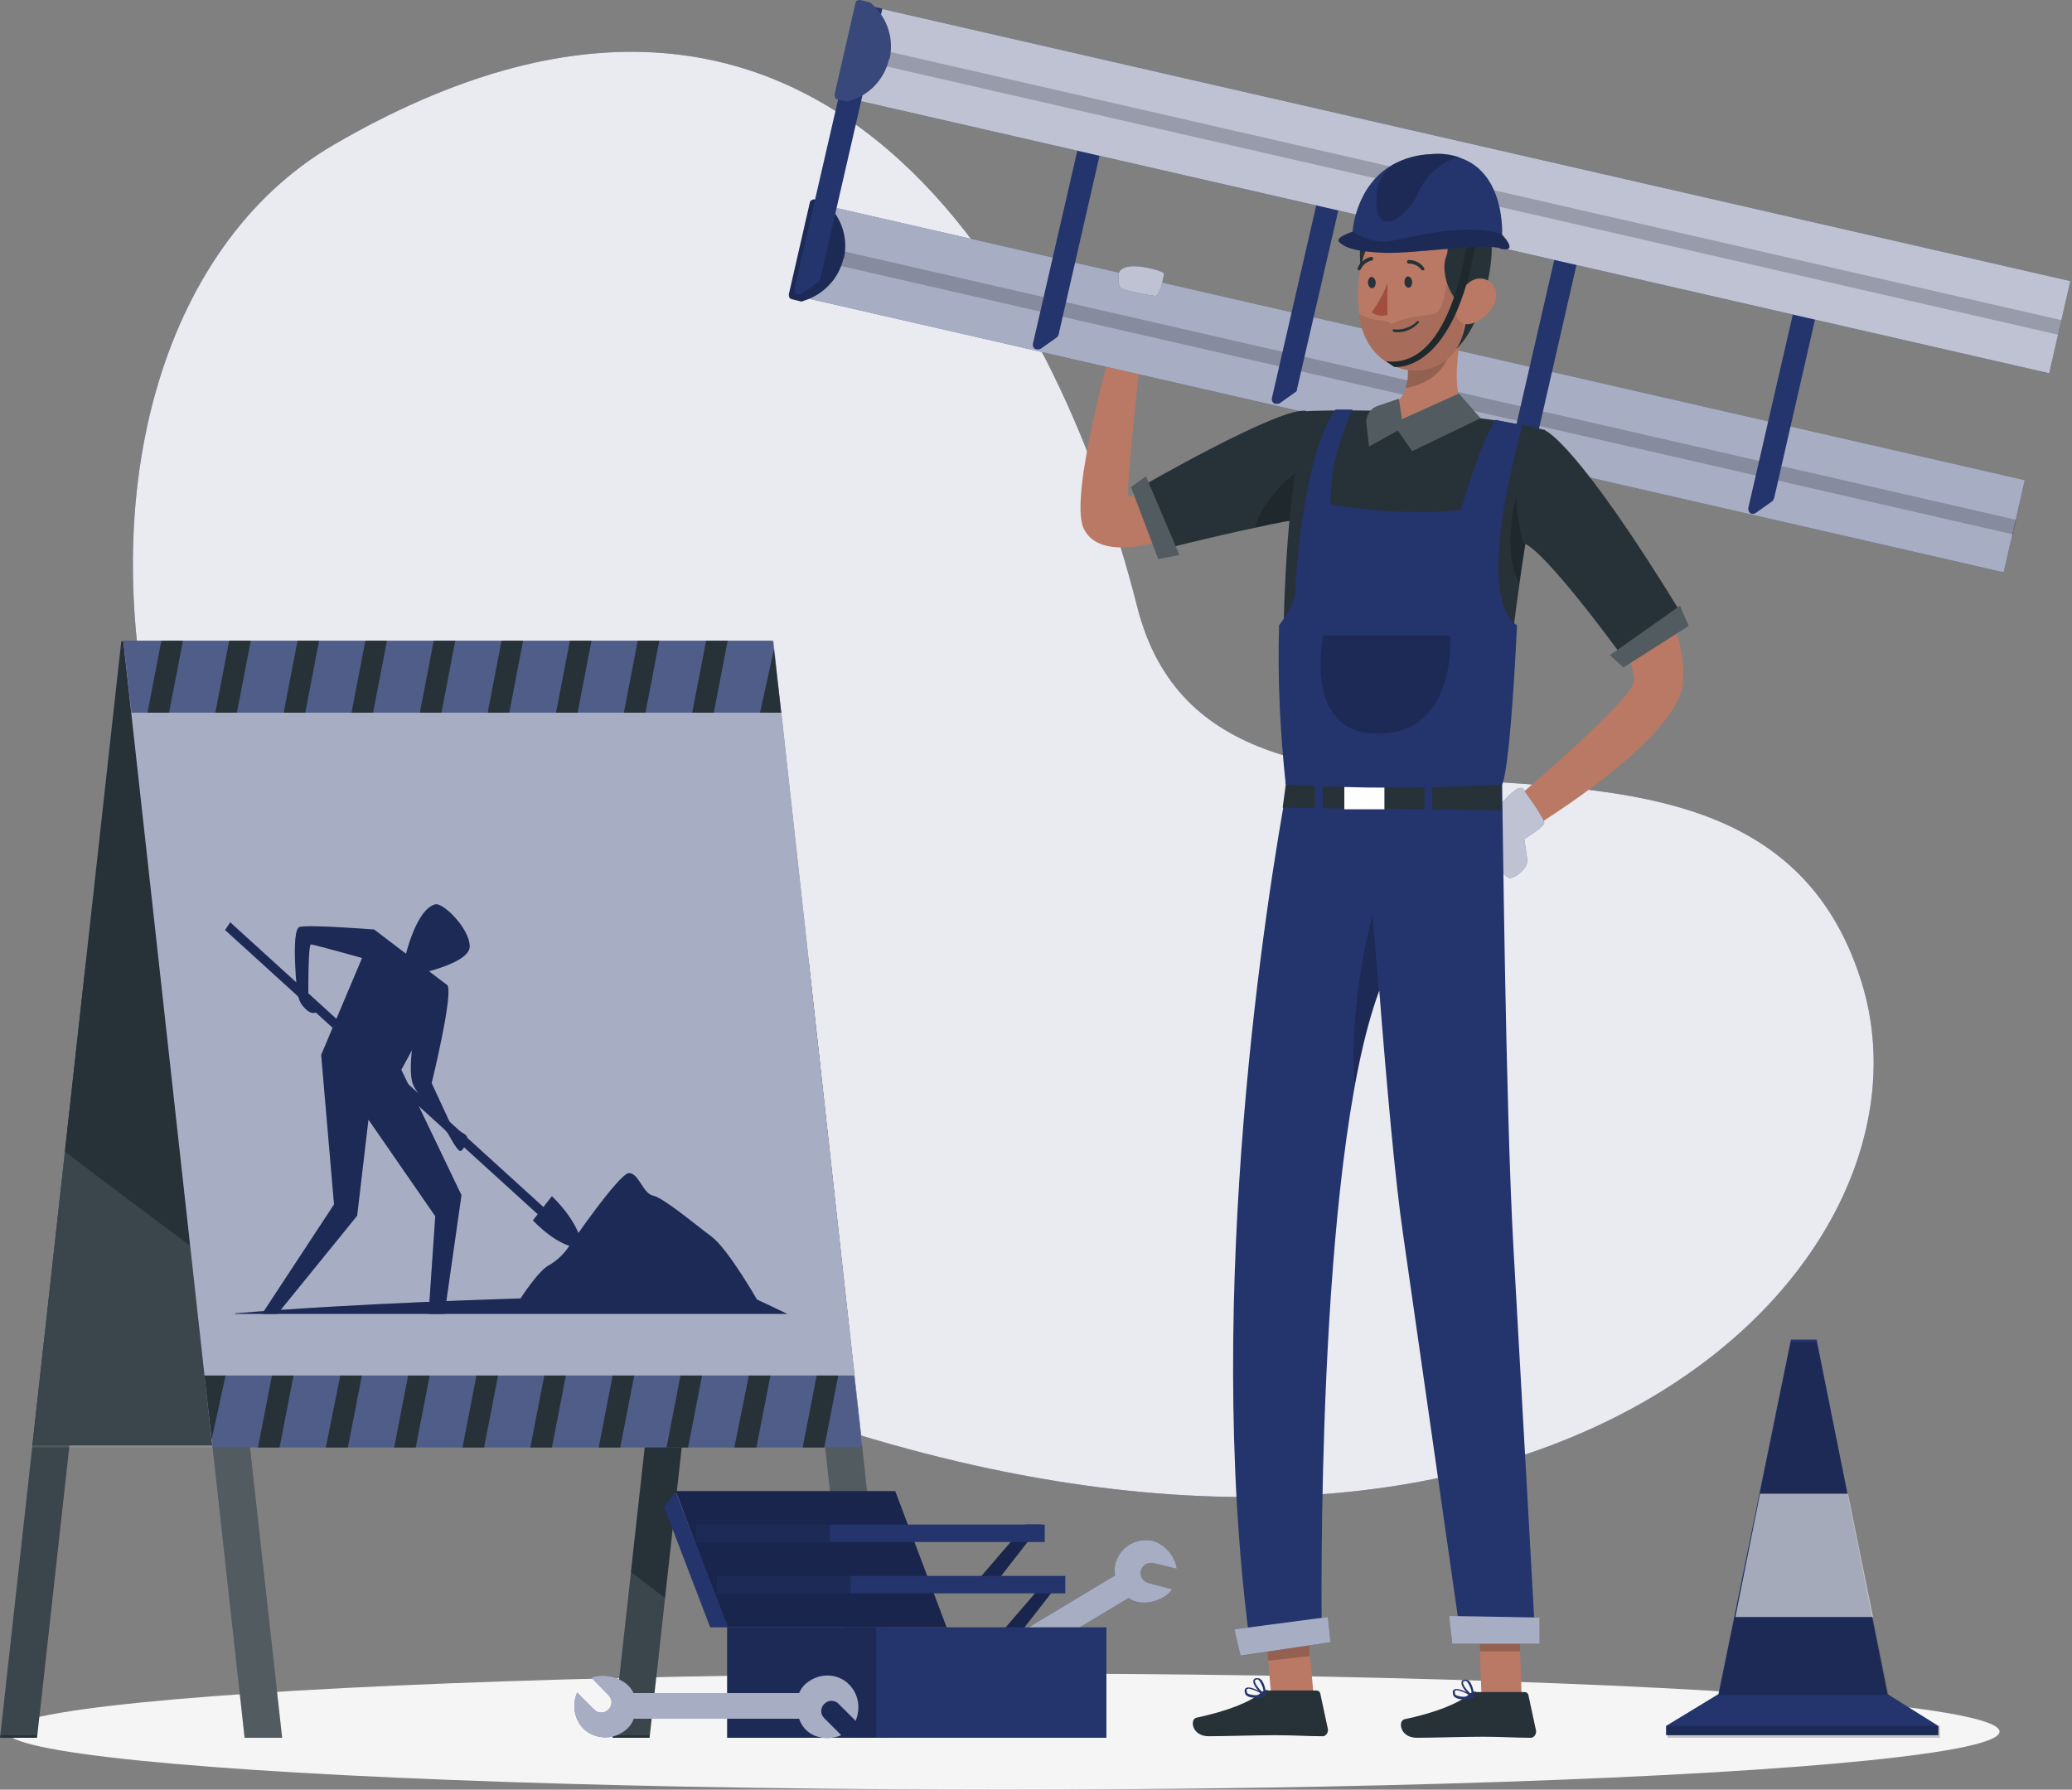 <?xml version="1.0" encoding="UTF-8"?>
<svg xmlns="http://www.w3.org/2000/svg" id="Layer_1" version="1.1" viewBox="0 0 403.2 348.3">
  <rect x="0" y="0" width="403.2" height="348.3" fill="#808080" stroke="none"/>
  <defs>
    <style>
      .st0 {
        opacity: .9;
      }

      .st0, .st1, .st2, .st3, .st4, .st5 {
        fill: #fff;
      }

      .st0, .st2, .st6, .st3, .st7, .st8, .st4, .st5 {
        isolation: isolate;
      }

      .st9 {
        fill: #263238;
      }

      .st2 {
        opacity: .6;
      }

      .st6, .st5 {
        opacity: .1;
      }

      .st10 {
        fill: #a24e3f;
      }

      .st3 {
        opacity: .7;
      }

      .st7 {
        opacity: .3;
      }

      .st8, .st4 {
        opacity: .2;
      }

      .st11 {
        fill: #f5f5f5;
      }

      .st12 {
        fill: #b97964;
      }

      .st13 {
        fill: #24346c;
      }
    </style>
  </defs>
  <g id="freepik--background-simple--inject-35">
    <path class="st13" d="M64.9,28.2c94.8-55.2,140.6,27.6,156.4,89.9s119.7,4,141,73.2c17,55.2-60.9,133.6-205.6,84.6S-3.2,67.9,64.9,28.2Z"></path>
    <path class="st0" d="M64.9,28.2c94.8-55.2,140.6,27.6,156.4,89.9s119.7,4,141,73.2c17,55.2-60.9,133.6-205.6,84.6S-3.2,67.9,64.9,28.2Z"></path>
  </g>
  <g id="freepik--Shadow--inject-35">
    <ellipse id="freepik--path--inject-35" class="st11" cx="195.2" cy="337" rx="193.9" ry="11.3"></ellipse>
  </g>
  <g id="freepik--Cone--inject-35">
    <polygon class="st13" points="367.3 329.7 353.5 260.7 348.5 260.7 334.4 329.7 324.2 335.9 324.2 337.7 377.2 337.7 377.2 335.9 367.3 329.7"></polygon>
    <rect class="st8" x="324.5" y="335.9" width="53" height="2.3"></rect>
    <polygon class="st8" points="353.5 261.2 348.5 261.2 334.5 329.9 367.5 329.9 353.5 261.2"></polygon>
    <polygon class="st2" points="364.5 314.7 337.7 314.7 342.5 290.7 359.6 290.7 364.4 314.3 364.5 314.7"></polygon>
  </g>
  <g id="freepik--Character--inject-35">
    <g id="freepik--group--inject-35">
      <path class="st12" d="M228.4,93.4l-8.8,3.3c-.7-.5,2.7-30.5,2.7-30.5l-5.4-.8s-9.1,31.2-6,37.5c4,8.2,21.7,0,21.7,0l-4.1-9.5Z"></path>
      <rect class="st13" x="265" y="-45.6" width="18.4" height="242.2" transform="translate(139.1 325.8) rotate(-77.1)"></rect>
      <rect class="st2" x="265" y="-45.6" width="18.4" height="242.2" transform="translate(139.1 325.8) rotate(-77.1)"></rect>
      <rect class="st8" x="272.7" y="-45.5" width="2.9" height="242.2" transform="translate(139.1 325.9) rotate(-77.1)"></rect>
      <path class="st13" d="M164.2,50.3h0c.9-3.9-.4-7.9-3.3-10.6l-.4-.4-2-.5c-.4,0-.8.2-.9.6l-4.1,17.9c0,.4.1.8.5.9,0,0,0,0,0,0l2,.5.5-.2c3.8-1.2,6.7-4.3,7.6-8.1Z"></path>
      <path class="st8" d="M164.2,50.3h0c.9-3.9-.4-7.9-3.3-10.6l-.4-.4-2-.5c-.4,0-.8.2-.9.6l-4.1,17.9c0,.4.1.8.5.9,0,0,0,0,0,0l2,.5.5-.2c3.8-1.2,6.7-4.3,7.6-8.1Z"></path>
      <path class="st13" d="M206,65.1l11.7-51.1-4.3-1-12.4,53.9c-.1.5.2,1,.7,1.1,0,0,0,0,0,0h0c.3,0,.5,0,.8-.1l3.1-2.2c.2-.1.3-.3.4-.6Z"></path>
      <path class="st13" d="M252.4,75.7l11.8-51.1-4.3-1-12.4,53.9c-.1.5.2,1,.7,1.1h0c.3,0,.5,0,.8-.1l3.1-2.2c.2-.1.3-.3.3-.6Z"></path>
      <path class="st13" d="M298.8,86.4l11.7-51.1-4.3-1-12.4,53.9c-.1.5.2,1,.7,1.1,0,0,0,0,0,0h0c.3,0,.5,0,.8-.1l3.1-2.2c.2-.1.3-.3.4-.5Z"></path>
      <path class="st13" d="M345.2,97.1l11.7-51.1-4.3-1-12.4,53.9c0,.5.2,1,.7,1.1h0c.3,0,.5,0,.8-.2l3.1-2.2c.2-.1.3-.3.4-.6Z"></path>
      <rect class="st13" x="273.9" y="-84.4" width="18.4" height="242.2" transform="translate(183.8 304.4) rotate(-77.1)"></rect>
      <rect class="st3" x="273.9" y="-84.4" width="18.4" height="242.2" transform="translate(183.8 304.4) rotate(-77.1)"></rect>
      <rect class="st8" x="281.6" y="-84.4" width="2.9" height="242.2" transform="translate(183.8 304.4) rotate(-77.1)"></rect>
      <path class="st13" d="M159.6,54.4L171.7,1.7l-4.3-1-12.8,55.5c0,.5.2,1,.7,1.1h0c.3,0,.5,0,.8-.2l3.1-2.2c.2-.1.3-.3.4-.5Z"></path>
      <path class="st13" d="M173.1,11.5h0c.9-3.9-.4-7.9-3.3-10.6l-.4-.4-2-.5c-.4,0-.8.1-.9.5,0,0,0,0,0,0l-4.1,17.9c0,.4.1.8.5.9,0,0,0,0,0,0l2,.5.5-.2c3.8-1.1,6.7-4.2,7.6-8.1Z"></path>
      <path class="st5" d="M173.1,11.5h0c.9-3.9-.4-7.9-3.3-10.6l-.4-.4-2-.5c-.4,0-.8.1-.9.5,0,0,0,0,0,0l-4.1,17.9c0,.4.1.8.5.9,0,0,0,0,0,0l2,.5.5-.2c3.8-1.1,6.7-4.2,7.6-8.1Z"></path>
      <path class="st9" d="M257.4,100.7c-.5,0-1.1,0-1.6,0-3.9.4-7.7,1.1-11.5,2-8.6,1.8-18,4.2-18,4.2l-4.2-12.2s27.7-16,32.2-14.7c0,0,7.5,21.4,3.1,20.7Z"></path>
      <path class="st12" d="M320.9,113.2s7.4,8.6,6.6,19.6-28.8,28-28.8,28l-3.6-5.5s22.2-18.8,22.8-22.5-4.6-12-4.6-12l7.6-7.6Z"></path>
      <path class="st13" d="M296.2,153.3s4.5,6.1,4.3,6.9-3.9,3.1-3.9,3.1c0,0,.6,3.6.6,4.3,0,1.6-2.9,3.7-3.7,3.2-2.7-1.8-3.7-6.7-4.2-8.9s5.5-9.2,6.8-8.5Z"></path>
      <path class="st3" d="M296.2,153.3s4.5,6.1,4.3,6.9-3.9,3.1-3.9,3.1c0,0,.6,3.6.6,4.3,0,1.6-2.9,3.7-3.7,3.2-2.7-1.8-3.7-6.7-4.2-8.9s5.5-9.2,6.8-8.5Z"></path>
      <polygon class="st12" points="255.7 330.8 247.5 331.6 246 314.1 254.1 313.3 255.7 330.8"></polygon>
      <polygon class="st12" points="296.1 330.2 288.3 330.2 287.6 312 295.5 312 296.1 330.2"></polygon>
      <path class="st9" d="M287.2,329.3h9.5c.3,0,.6.2.7.5l1.5,7c.1.6-.3,1.3-.9,1.4,0,0-.1,0-.2,0-3.1,0-5.3-.2-9.2-.2s-9.6.2-12.9.2-3.7-3.3-2.4-3.6c6.1-1.3,10.6-3.1,12.6-4.9.4-.3.8-.5,1.3-.5Z"></path>
      <path class="st13" d="M284.6,330.7c-.5,0-1.1-.1-1.5-.4-.3-.2-.4-.6-.4-1,0-.2.1-.4.3-.5.9-.5,3.4,1.1,3.7,1.3,0,0,.1.1,0,.2,0,0,0,.1-.1.2-.7.2-1.4.3-2.1.3ZM283.4,329c0,0-.2,0-.2,0,0,0-.1,0-.1.2,0,.3,0,.5.2.7.9.4,1.9.4,2.8.1-.8-.5-1.7-.9-2.7-1.1Z"></path>
      <path class="st13" d="M286.6,330.4h0c-.8-.4-2.4-2.2-2.2-3,0-.3.3-.5.6-.5.3,0,.6,0,.8.2.9.7,1.1,3,1.1,3.1,0,0,0,.1,0,.2,0,0,0,0-.1,0ZM285,327.2h0c-.2,0-.3.1-.3.2-.1.5.9,1.8,1.7,2.4,0-.9-.4-1.8-.9-2.5-.1-.1-.3-.2-.4-.2h0Z"></path>
      <path class="st9" d="M246.7,329h9.5c.3,0,.6.2.7.5l1.5,7c.1.6-.3,1.3-.9,1.4,0,0-.1,0-.2,0-3.1,0-5.3-.2-9.2-.2s-9.6.2-12.9.2-3.7-3.3-2.4-3.6c6.1-1.3,10.6-3.1,12.6-4.9.4-.3.8-.5,1.3-.5Z"></path>
      <path class="st13" d="M244.1,330.4c-.5,0-1.1-.1-1.5-.4-.3-.2-.4-.6-.4-1,0-.2.1-.4.3-.5.9-.5,3.4,1.1,3.7,1.3,0,0,.1.1,0,.2,0,0,0,.1-.1.2-.7.2-1.4.3-2.1.3ZM242.9,328.7c0,0-.2,0-.2,0,0,0-.1,0-.1.2,0,.3,0,.5.2.7.9.4,1.9.4,2.8.1-.8-.5-1.7-.9-2.7-1.1Z"></path>
      <path class="st13" d="M246.1,330.1h0c-.8-.4-2.4-2.2-2.2-3,0-.3.3-.5.6-.5.3,0,.6,0,.8.2.9.7,1.1,3,1.1,3.1,0,0,0,.1,0,.2,0,0,0,0-.1,0ZM244.5,326.9h0c-.2,0-.3.1-.3.2-.1.5.9,1.8,1.7,2.4,0-.9-.4-1.8-.9-2.5-.1-.1-.3-.2-.4-.2h0Z"></path>
      <polygon class="st8" points="254.1 313.3 246 314.1 246.8 323.2 254.9 322.3 254.1 313.3"></polygon>
      <polygon class="st8" points="295.5 312 287.6 312 288 321.4 295.8 321.4 295.5 312"></polygon>
      <path class="st13" d="M292.3,152.2h-41.7c-4,21.7-16.4,98.3-7.5,166.6l14.1-1.8s-1.3-90.7,11.2-124.2c1.4,17.9,3.1,37,4.6,47.2,3.6,25,11.4,79.6,11.4,79.6h14.4s-2.9-52.3-4.3-76.9c-1.5-26.7-2.1-85.1-2.2-90.6Z"></path>
      <path class="st8" d="M268.3,192.9c-2.1,5.9-3.6,11.9-4.7,18-1.2-16,3.5-32.9,3.5-32.9l1.2,14.9Z"></path>
      <polygon class="st13" points="241.4 322.2 258.9 319.6 258.4 314.7 240.2 317.1 241.4 322.2"></polygon>
      <polygon class="st2" points="241.4 322.2 258.9 319.6 258.4 314.7 240.2 317.1 241.4 322.2"></polygon>
      <polygon class="st13" points="282.6 319.9 299.6 319.9 299.6 314.8 282 314.5 282.6 319.9"></polygon>
      <polygon class="st2" points="282.6 319.9 299.6 319.9 299.6 314.8 282 314.5 282.6 319.9"></polygon>
      <polygon class="st9" points="250.2 152.7 292.2 152.7 292.2 157.7 249.6 157.2 250.2 152.7"></polygon>
      <rect class="st13" x="277.2" y="150.5" width="1.5" height="8.9"></rect>
      <rect class="st13" x="255.9" y="150.5" width="1.5" height="8.9"></rect>
      <path class="st8" d="M255.8,100.7c-3.9.4-7.7,1.1-11.5,2,1.5-6.7,9.8-12.2,9.8-12.2l1.7,10.2Z"></path>
      <rect class="st1" x="261.6" y="151.9" width="7.8" height="5.6"></rect>
      <path class="st9" d="M300.7,83.8s-1.3,6.4-2.8,15.6c-.7,4.2-1.5,9-2.2,14.1-1.9,13.1-3.5,28.1-3.4,39.2h-42.1s-2.7-46.9,4.2-72.7c0,0,26.5-1.2,46.3,3.7Z"></path>
      <path class="st12" d="M285.6,81c-3.8,3.5-13.2,2.2-13.2,2.2,0,0-5.9-1.6-4.6-3.4,3.5-.6,5.1-2.2,5.8-4.2.4-1.3.5-2.6.4-3.9,0-.7-.2-1.5-.3-2.2l11.6-8.6c-1.5,5.7-3.4,16.1.4,20.2Z"></path>
      <path class="st8" d="M282.5,66.2c-.5,7-6.2,8.9-9,9.3.4-1.3.5-2.6.4-3.9l8.6-5.3Z"></path>
      <path class="st9" d="M283.9,76.6l-11.1,5-.6-4-4.1,1.4c-1.5.5-2.4,2-2.2,3.5l.5,4.4,5.6-3.1,2.8,4,13.3-6.4-4.2-4.8Z"></path>
      <path class="st4" d="M283.9,76.6l-11.1,5-.6-4-4.1,1.4c-1.5.5-2.4,2-2.2,3.5l.5,4.4,5.6-3.1,2.8,4,13.3-6.4-4.2-4.8Z"></path>
      <path class="st13" d="M296.3,82.8s-9.8,33-1.1,38.9c0,0-1.2,27.1-2.9,31-14,.8-28.1.8-42.1,0-1.1-10.3-1.6-20.6-1.3-31,0,0,3.2-4,3.2-7s1.8-27,7.8-35h3.3s-4.8,9.8-4.2,18.5c0,0,14.7,2.5,25.3,1,0,0,3.2-11.7,6.7-17.5l5.3,1.1Z"></path>
      <path class="st8" d="M257.4,123.7h24.8s1.5,20.3-15.5,19c-13-1-9.2-19-9.2-19Z"></path>
      <path class="st9" d="M265.7,42.4s-3.3,10.4,1.7,15.5,8.2-14.9,8.2-14.9l-9.9-.6Z"></path>
      <path class="st12" d="M284.1,67.1c-.4.7-.9,1.3-1.5,1.9-3,3.2-7.8,4.1-11.8,2-2.5-1.2-4.4-3.4-5.4-6-.1-.4-.3-.7-.4-1.1-.2-.9-.4-1.9-.5-2.8-.9-6.9.6-16.2,7.3-19,5.4-2.3,11.7.2,14,5.5,0,0,0,0,0,0,.7,1.5,1,3.2.9,4.9-.3,6.6-.3,10.9-2.6,14.5Z"></path>
      <path class="st6" d="M284.1,67.1c-.4.7-.9,1.3-1.5,1.9-3,3.2-7.8,4.1-11.8,2-2.5-1.2-4.4-3.4-5.4-6-.1-.4-.3-.7-.4-1.1-.2-.9-.4-1.9-.5-2.8,1.2.7,2.5,1.1,3.8,1.2.9,0,1.8.2,2.5.8,2.5-1.5,6.6-1.6,8.5-2.1s2.4-7.7,2.4-7.7l2.4,2.6c1,4.7.9,8.4,0,11.1Z"></path>
      <path class="st9" d="M274.8,54.9c0,.6-.3,1.1-.7,1.1s-.8-.5-.8-1.1.3-1.1.7-1.1.8.5.8,1.1Z"></path>
      <path class="st9" d="M267.7,55c0,.6-.3,1.1-.7,1.1s-.8-.5-.8-1.1.3-1.1.7-1.1.8.5.8,1.1Z"></path>
      <path class="st10" d="M269.9,55.3c-.7,2-1.8,3.8-3,5.5.9.6,2,.8,3.1.5v-6Z"></path>
      <path class="st9" d="M277,52.6c-.1,0-.3,0-.4-.1-.6-.8-1.5-1.2-2.4-1.2-.2,0-.4-.1-.4-.3,0,0,0,0,0,0,0-.2.1-.4.3-.4h0c1.2,0,2.3.5,3,1.5.1.2.1.4,0,.5h0s0,0-.1,0Z"></path>
      <path class="st9" d="M271.1,64.6h0c1.9.3,3.7-.4,5-1.8,0,0,0-.2,0-.3,0,0-.2,0-.3,0h0c-1.2,1.2-2.9,1.8-4.6,1.6-.1,0-.2,0-.2.2h0c0,.1,0,.2.2.2,0,0,0,0,0,0h0Z"></path>
      <path class="st9" d="M264.6,52.6c0,0-.1,0-.2,0-.2,0-.3-.3-.2-.5h0c.5-1.1,1.5-1.9,2.6-2.1.2,0,.4.1.4.3h0c0,.2-.1.4-.3.4h0c-.9.2-1.7.8-2.1,1.7,0,0-.2.2-.3.2Z"></path>
      <path class="st9" d="M280.8,43l-.5,3.4c1.2.6,1.7,2,1.2,3.3-1.2,2.8.3,7.4,2.4,9.2,0,0,.1-1.2,1.1-.9s.5,6.8-1.6,9.9c0,0,3.2-2.7,5.2-9.5,1.8-6.3,2.2-11.5,1-14l-8.8-1.4Z"></path>
      <path class="st9" d="M289.4,45.3s3.5-5.4-5.9-8.2-15.8,1.2-15.8,1.2c0,0-6.1,7.3,2,8.4,7.9,1.2,19.7-1.5,19.7-1.5Z"></path>
      <path class="st12" d="M290.8,59.1c-.8,1.8-2.4,3.1-4.2,3.8-2.5.9-3.8-1.3-3.3-3.7.5-2.1,2.4-5.2,4.9-5s3.6,2.7,2.6,4.9Z"></path>
      <path class="st9" d="M285.6,46.1s-2.7,25.9-15.9,24.2l1.6,1.1s11.8,1.7,16-25l-1.7-.3Z"></path>
      <path class="st8" d="M285.6,46.1s-2.7,25.9-15.9,24.2l1.6,1.1s11.8,1.7,16-25l-1.7-.3Z"></path>
      <path class="st13" d="M291.9,48.3c-3.9-1-16.5,1.1-22.5.9s-7.9-1.2-8.8-2.1,2.6-2,2.6-2c0,0,.5-9,7.9-13.1h0c2.2-1.2,4.7-1.9,7.3-2,1.9-.2,3.9,0,5.7.7,8.9,3,8.2,15,8.2,15,0,0,3.5,3.6-.4,2.7Z"></path>
      <path class="st8" d="M291.9,48.3c-3.9-1-16.5,1.1-22.5.9s-7.9-1.2-8.8-2.1,2.6-2,2.6-2c0,0,3.7,2.5,7.5,1.8s14.8-3.7,21.6-1.3c0,0,3.5,3.6-.4,2.7Z"></path>
      <path class="st8" d="M284.1,30.6c-3.8.6-7,4.1-8.4,7.4-1.9,4.3-8.7,9.2-7.8-.4.2-2.2,1.4-4.3,3.2-5.6h0c2.2-1.2,4.7-1.9,7.3-2,1.9-.2,3.9,0,5.7.6Z"></path>
      <polygon class="st9" points="229.5 108 223 92.7 220.1 94.8 225.4 108.8 229.5 108"></polygon>
      <polygon class="st4" points="229.5 108 223 92.7 220.1 94.8 225.4 108.8 229.5 108"></polygon>
      <path class="st13" d="M217.7,53.2s-.4,2.8.8,3.1c2.1.6,4.2,1,6.3,1.3,1,0,1.7-4,1.7-4.4s-7.9-2.9-8.8,0Z"></path>
      <path class="st3" d="M217.7,53.2s-.4,2.8.8,3.1c2.1.6,4.2,1,6.3,1.3,1,0,1.7-4,1.7-4.4s-7.9-2.9-8.8,0Z"></path>
      <path class="st8" d="M297.8,99.4c-.7,4.2-1.5,9-2.2,14.1-3.3-6.1-.7-16.2-.7-16.2l2.9,2.1Z"></path>
      <path class="st9" d="M300.7,83.8s5.9,1.9,26.9,36.3l-12.1,7.4s-15.1-20.8-19.1-21.8c0,0-5-17.1,4.3-21.9Z"></path>
      <polygon class="st9" points="326.9 117.9 313.3 127.5 315.9 129.9 328.6 121.8 326.9 117.9"></polygon>
      <polygon class="st4" points="326.9 117.9 313.3 127.5 315.9 129.9 328.6 121.8 326.9 117.9"></polygon>
    </g>
  </g>
  <g id="freepik--Sign--inject-35">
    <polygon class="st9" points="0 338.2 7.2 338.2 23.9 187.4 16.7 187.4 0 338.2"></polygon>
    <polygon class="st5" points="19.3 228.8 13.5 281 7.2 337.7 0 337.7 6.3 281 12.6 223.7 12.6 223.7 19.3 228.8"></polygon>
    <polygon class="st9" points="119.2 338.2 126.4 338.2 143.1 187.4 135.9 187.4 119.2 338.2"></polygon>
    <polygon class="st5" points="129.4 311 126.4 337.7 119.2 337.7 122.7 305.9 129.4 311"></polygon>
    <polygon class="st9" points="6.3 281.3 132.8 281.3 150 124.8 23.6 124.8 6.3 281.3"></polygon>
    <polygon class="st5" points="89.4 281.7 6.3 281.7 12.6 224.1 19.3 229.2 89.4 281.7"></polygon>
    <polygon class="st9" points="174 338.2 166.8 338.2 150.2 187.4 157.4 187.4 174 338.2"></polygon>
    <polygon class="st4" points="174 338.2 166.8 338.2 150.2 187.4 157.4 187.4 174 338.2"></polygon>
    <polygon class="st9" points="54.9 338.2 47.6 338.2 31 187.4 38.2 187.4 54.9 338.2"></polygon>
    <polygon class="st4" points="54.9 338.2 47.6 338.2 31 187.4 38.2 187.4 54.9 338.2"></polygon>
    <polygon class="st13" points="167.8 281.3 41.3 281.3 24 124.8 150.5 124.8 167.8 281.3"></polygon>
    <polygon class="st2" points="167.8 281.3 41.3 281.3 24 124.8 150.5 124.8 167.8 281.3"></polygon>
    <polygon class="st13" points="150.4 124.7 152 138.7 25.6 138.7 24 124.7 150.4 124.7"></polygon>
    <polygon class="st4" points="150.4 124.7 152 138.7 25.6 138.7 24 124.7 150.4 124.7"></polygon>
    <polygon class="st9" points="35.6 124.7 32.9 138.7 32.9 138.7 28.7 138.7 28.7 138.7 31.4 124.7 35.6 124.7"></polygon>
    <polygon class="st9" points="48.8 124.7 46.1 138.7 46.1 138.7 41.9 138.7 41.9 138.7 44.6 124.7 48.8 124.7"></polygon>
    <polygon class="st9" points="62.1 124.7 59.4 138.7 59.4 138.7 55.2 138.7 55.2 138.7 57.9 124.7 62.1 124.7"></polygon>
    <polygon class="st9" points="75.3 124.7 72.6 138.7 72.6 138.7 68.4 138.7 68.4 138.7 71.1 124.7 75.3 124.7"></polygon>
    <polygon class="st9" points="88.6 124.7 85.9 138.7 85.9 138.7 81.7 138.7 81.7 138.7 84.4 124.7 88.6 124.7"></polygon>
    <polygon class="st9" points="101.8 124.7 99.1 138.7 99.1 138.7 94.9 138.7 94.9 138.7 97.6 124.7 101.8 124.7"></polygon>
    <polygon class="st9" points="115.1 124.7 112.4 138.7 112.4 138.7 108.2 138.7 108.2 138.7 110.9 124.7 115.1 124.7"></polygon>
    <polygon class="st9" points="128.3 124.7 125.6 138.7 125.6 138.7 121.4 138.7 121.4 138.7 124.1 124.7 128.3 124.7"></polygon>
    <polygon class="st9" points="141.6 124.7 138.9 138.7 138.9 138.7 134.6 138.7 134.7 138.7 137.4 124.7 141.6 124.7"></polygon>
    <polygon class="st9" points="150.6 126.4 152 138.7 147.9 138.7 150.6 126.4"></polygon>
    <polygon class="st13" points="41.4 281.7 39.8 267.7 166.2 267.7 167.8 281.7 41.4 281.7"></polygon>
    <polygon class="st4" points="41.4 281.7 39.8 267.7 166.2 267.7 167.8 281.7 41.4 281.7"></polygon>
    <polygon class="st9" points="156.2 281.7 158.9 267.8 158.9 267.7 163.1 267.7 163.1 267.8 160.4 281.7 156.2 281.7"></polygon>
    <polygon class="st9" points="142.9 281.7 145.7 267.8 145.7 267.7 149.9 267.7 149.9 267.8 147.2 281.7 142.9 281.7"></polygon>
    <polygon class="st9" points="129.7 281.7 132.4 267.8 132.4 267.7 136.6 267.7 136.6 267.8 133.9 281.7 129.7 281.7"></polygon>
    <polygon class="st9" points="116.5 281.7 119.2 267.8 119.2 267.7 123.4 267.7 123.4 267.8 120.7 281.7 116.5 281.7"></polygon>
    <polygon class="st9" points="103.2 281.7 105.9 267.8 105.9 267.7 110.1 267.7 110.1 267.8 107.4 281.7 103.2 281.7"></polygon>
    <polygon class="st9" points="90 281.7 92.7 267.8 92.7 267.7 96.9 267.7 96.9 267.8 94.2 281.7 90 281.7"></polygon>
    <polygon class="st9" points="76.7 281.7 79.4 267.8 79.4 267.7 83.6 267.7 83.6 267.8 80.9 281.7 76.7 281.7"></polygon>
    <polygon class="st9" points="63.4 281.7 66.2 267.8 66.2 267.7 70.4 267.7 70.4 267.8 67.7 281.7 63.4 281.7"></polygon>
    <polygon class="st9" points="50.2 281.7 52.9 267.8 52.9 267.7 57.2 267.7 57.1 267.8 54.4 281.7 50.2 281.7"></polygon>
    <polygon class="st9" points="41.2 280.1 39.8 267.7 43.9 267.7 41.2 280.1"></polygon>
    <polygon class="st13" points="72.8 180.9 62.5 205.3 65 234.4 51 255.7 54 255.7 69.5 236.6 71.7 217.9 84.7 236.7 83.4 255.7 86.5 255.7 89.8 232.6 78.1 208.2 87 191.7 72.8 180.9"></polygon>
    <path class="st13" d="M78.5,187.7s2.1-10.6,6.2-11.7c1.5-.4,6.7,4.7,6.7,8.2s-11.2,5.6-11.2,5.6l-1.7-2.2Z"></path>
    <path class="st13" d="M72.8,180.9s-12.7-1-14.5-.5-.4,13.5-.4,13.5l2.1.6s-.1-10.7.5-10.7,11.6,3.1,11.6,3.1l.7-6Z"></path>
    <path class="st13" d="M87,191.7c1.4,1.1-3,19.1-3,19.1l4.4,9.5-1,.6s-6.3-8-7-9.8c-1.5-3.5,1.2-15.3,1.2-15.3l5.4-4.2Z"></path>
    <polygon class="st13" points="106.5 238 107.6 236.6 44.8 179.5 43.8 181 106.5 238"></polygon>
    <path class="st13" d="M107.4,232.8l-3.7,4.7s5.2,5.7,9.6,5.3c0,0,0-4.2-5.9-10Z"></path>
    <path class="st13" d="M87.4,219.4s3.6,1.1,3.5,2-.7,2.5-1.3,2.6-2.3-3.2-2.3-3.2v-1.5Z"></path>
    <path class="st13" d="M58.1,192.7s-.6,1.7,1.3,3.6,2.7,0,2.7,0l-4-3.6Z"></path>
    <path class="st13" d="M45.7,255.7h107.5l-5.9-2.8s-5.7-9.9-8.8-12.2-9.4-7.6-11.4-8-2.8-4.4-4.7-4.4-11.7,14.3-11.7,14.3c-1,1.5-2.3,2.7-3.8,3.6-2.1,1-5.6,6.5-5.6,6.5,0,0-31.9.9-55.5,2.9Z"></path>
    <g class="st8">
      <polygon points="72.8 180.9 62.5 205.3 65 234.4 51 255.7 54 255.7 69.5 236.6 71.7 217.9 84.7 236.7 83.4 255.7 86.5 255.7 89.8 232.6 78.1 208.2 87 191.7 72.8 180.9"></polygon>
      <path d="M78.5,187.7s2.1-10.6,6.2-11.7c1.5-.4,6.7,4.7,6.7,8.2s-11.2,5.6-11.2,5.6l-1.7-2.2Z"></path>
      <path d="M72.8,180.9s-12.7-1-14.5-.5-.4,13.5-.4,13.5l2.1.6s-.1-10.7.5-10.7,11.6,3.1,11.6,3.1l.7-6Z"></path>
      <path d="M87,191.7c1.4,1.1-3,19.1-3,19.1l4.4,9.5-1,.6s-6.3-8-7-9.8c-1.5-3.5,1.2-15.3,1.2-15.3l5.4-4.2Z"></path>
      <polygon points="106.5 238 107.6 236.6 44.8 179.5 43.8 181 106.5 238"></polygon>
      <path d="M107.4,232.8l-3.7,4.7s5.2,5.7,9.6,5.3c0,0,0-4.2-5.9-10Z"></path>
      <path d="M87.4,219.4s3.6,1.1,3.5,2-.7,2.5-1.3,2.6-2.3-3.2-2.3-3.2v-1.5Z"></path>
      <path d="M58.1,192.7s-.6,1.7,1.3,3.6,2.7,0,2.7,0l-4-3.6Z"></path>
      <path d="M45.7,255.7h107.5l-5.9-2.8s-5.7-9.9-8.8-12.2-9.4-7.6-11.4-8-2.8-4.4-4.7-4.4-11.7,14.3-11.7,14.3c-1,1.5-2.3,2.7-3.8,3.6-2.1,1-5.6,6.5-5.6,6.5,0,0-31.9.9-55.5,2.9Z"></path>
    </g>
  </g>
  <g id="freepik--Tools--inject-35">
    <polygon class="st13" points="205.6 308.7 195.7 321.4 192.1 320.9 202.6 308.7 205.6 308.7"></polygon>
    <polygon class="st7" points="205.6 308.7 195.7 321.4 192.1 320.9 202.6 308.7 205.6 308.7"></polygon>
    <polygon class="st13" points="202.6 296.7 192.7 309.4 189.1 308.9 199.6 296.7 202.6 296.7"></polygon>
    <polygon class="st7" points="202.6 296.7 192.7 309.4 189.1 308.9 199.6 296.7 202.6 296.7"></polygon>
    <polygon class="st13" points="174.2 290.2 131.5 290.2 141.5 316.7 184.2 316.7 174.2 290.2"></polygon>
    <polygon class="st7" points="174.2 290.2 131.5 290.2 141.5 316.7 184.2 316.7 174.2 290.2"></polygon>
    <rect class="st13" x="139.5" y="306.7" width="67.8" height="3.4"></rect>
    <rect class="st8" x="139.5" y="306.7" width="26" height="3.4"></rect>
    <rect class="st13" x="135.5" y="296.7" width="67.8" height="3.4"></rect>
    <rect class="st8" x="135.5" y="296.7" width="26" height="3.4"></rect>
    <polygon class="st13" points="131.5 290.4 129.2 293.2 138.2 316.7 141.7 316.7 131.5 290.4"></polygon>
    <path class="st13" d="M224.4,304.2l4.6,1.1c-.4-2.5-2.2-4.6-4.6-5.4-3-.7-6,.9-7.1,3.7-.4.9-.5,2-.3,3l-27.6,16.6c-3.2-2.7-7.1-.7-8.6,1.5l4.6,1.1c1.1.2,1.8,1.3,1.5,2.4-.2,1.1-1.3,1.8-2.4,1.5,0,0,0,0-.1,0l-4.6-1.1c.4,2.5,2.2,4.6,4.6,5.4,2.9.7,6-.8,7.2-3.6.4-.9.6-1.9.4-2.8l27.6-16.6c2.7,1.9,7,.5,8.5-1.7l-4.6-1.2c-1.1-.3-1.7-1.3-1.5-2.4,0,0,0,0,0,0,.3-1.1,1.3-1.7,2.4-1.5Z"></path>
    <path class="st2" d="M224.4,304.2l4.6,1.1c-.4-2.5-2.2-4.6-4.6-5.4-3-.7-6,.9-7.1,3.7-.4.9-.5,2-.3,3l-27.6,16.6c-3.2-2.7-7.1-.7-8.6,1.5l4.6,1.1c1.1.2,1.8,1.3,1.5,2.4-.2,1.1-1.3,1.8-2.4,1.5,0,0,0,0-.1,0l-4.6-1.1c.4,2.5,2.2,4.6,4.6,5.4,2.9.7,6-.8,7.2-3.6.4-.9.6-1.9.4-2.8l27.6-16.6c2.7,1.9,7,.5,8.5-1.7l-4.6-1.2c-1.1-.3-1.7-1.3-1.5-2.4,0,0,0,0,0,0,.3-1.1,1.3-1.7,2.4-1.5Z"></path>
    <rect class="st13" x="141.5" y="316.7" width="73.8" height="21.5"></rect>
    <rect class="st8" x="141.5" y="316.7" width="29" height="21.5"></rect>
    <path class="st13" d="M115.6,332.7l-3.3-3.3c-1,2.4-.6,5.1,1.2,7,2.2,2.1,5.6,2.3,8,.5.8-.6,1.5-1.4,1.8-2.4h32.2c1.4,4,5.7,4.3,8.2,3.2l-3.3-3.3c-.8-.8-.8-2,0-2.8.8-.8,2-.8,2.8,0l3.3,3.3c1-2.4.6-5.1-1.2-7-2.1-2.2-5.5-2.4-8-.6-.8.5-1.4,1.3-1.8,2.2h-32.2c-1.4-3-5.7-4-8.2-3l3.3,3.4c.8.8.8,2,0,2.8,0,0,0,0,0,0-.8.8-2,.8-2.8,0Z"></path>
    <path class="st2" d="M115.6,332.7l-3.3-3.3c-1,2.4-.6,5.1,1.2,7,2.2,2.1,5.6,2.3,8,.5.8-.6,1.5-1.4,1.8-2.4h32.2c1.4,4,5.7,4.3,8.2,3.2l-3.3-3.3c-.8-.8-.8-2,0-2.8.8-.8,2-.8,2.8,0l3.3,3.3c1-2.4.6-5.1-1.2-7-2.1-2.2-5.5-2.4-8-.6-.8.5-1.4,1.3-1.8,2.2h-32.2c-1.4-3-5.7-4-8.2-3l3.3,3.4c.8.8.8,2,0,2.8,0,0,0,0,0,0-.8.8-2,.8-2.8,0Z"></path>
  </g>
</svg>
